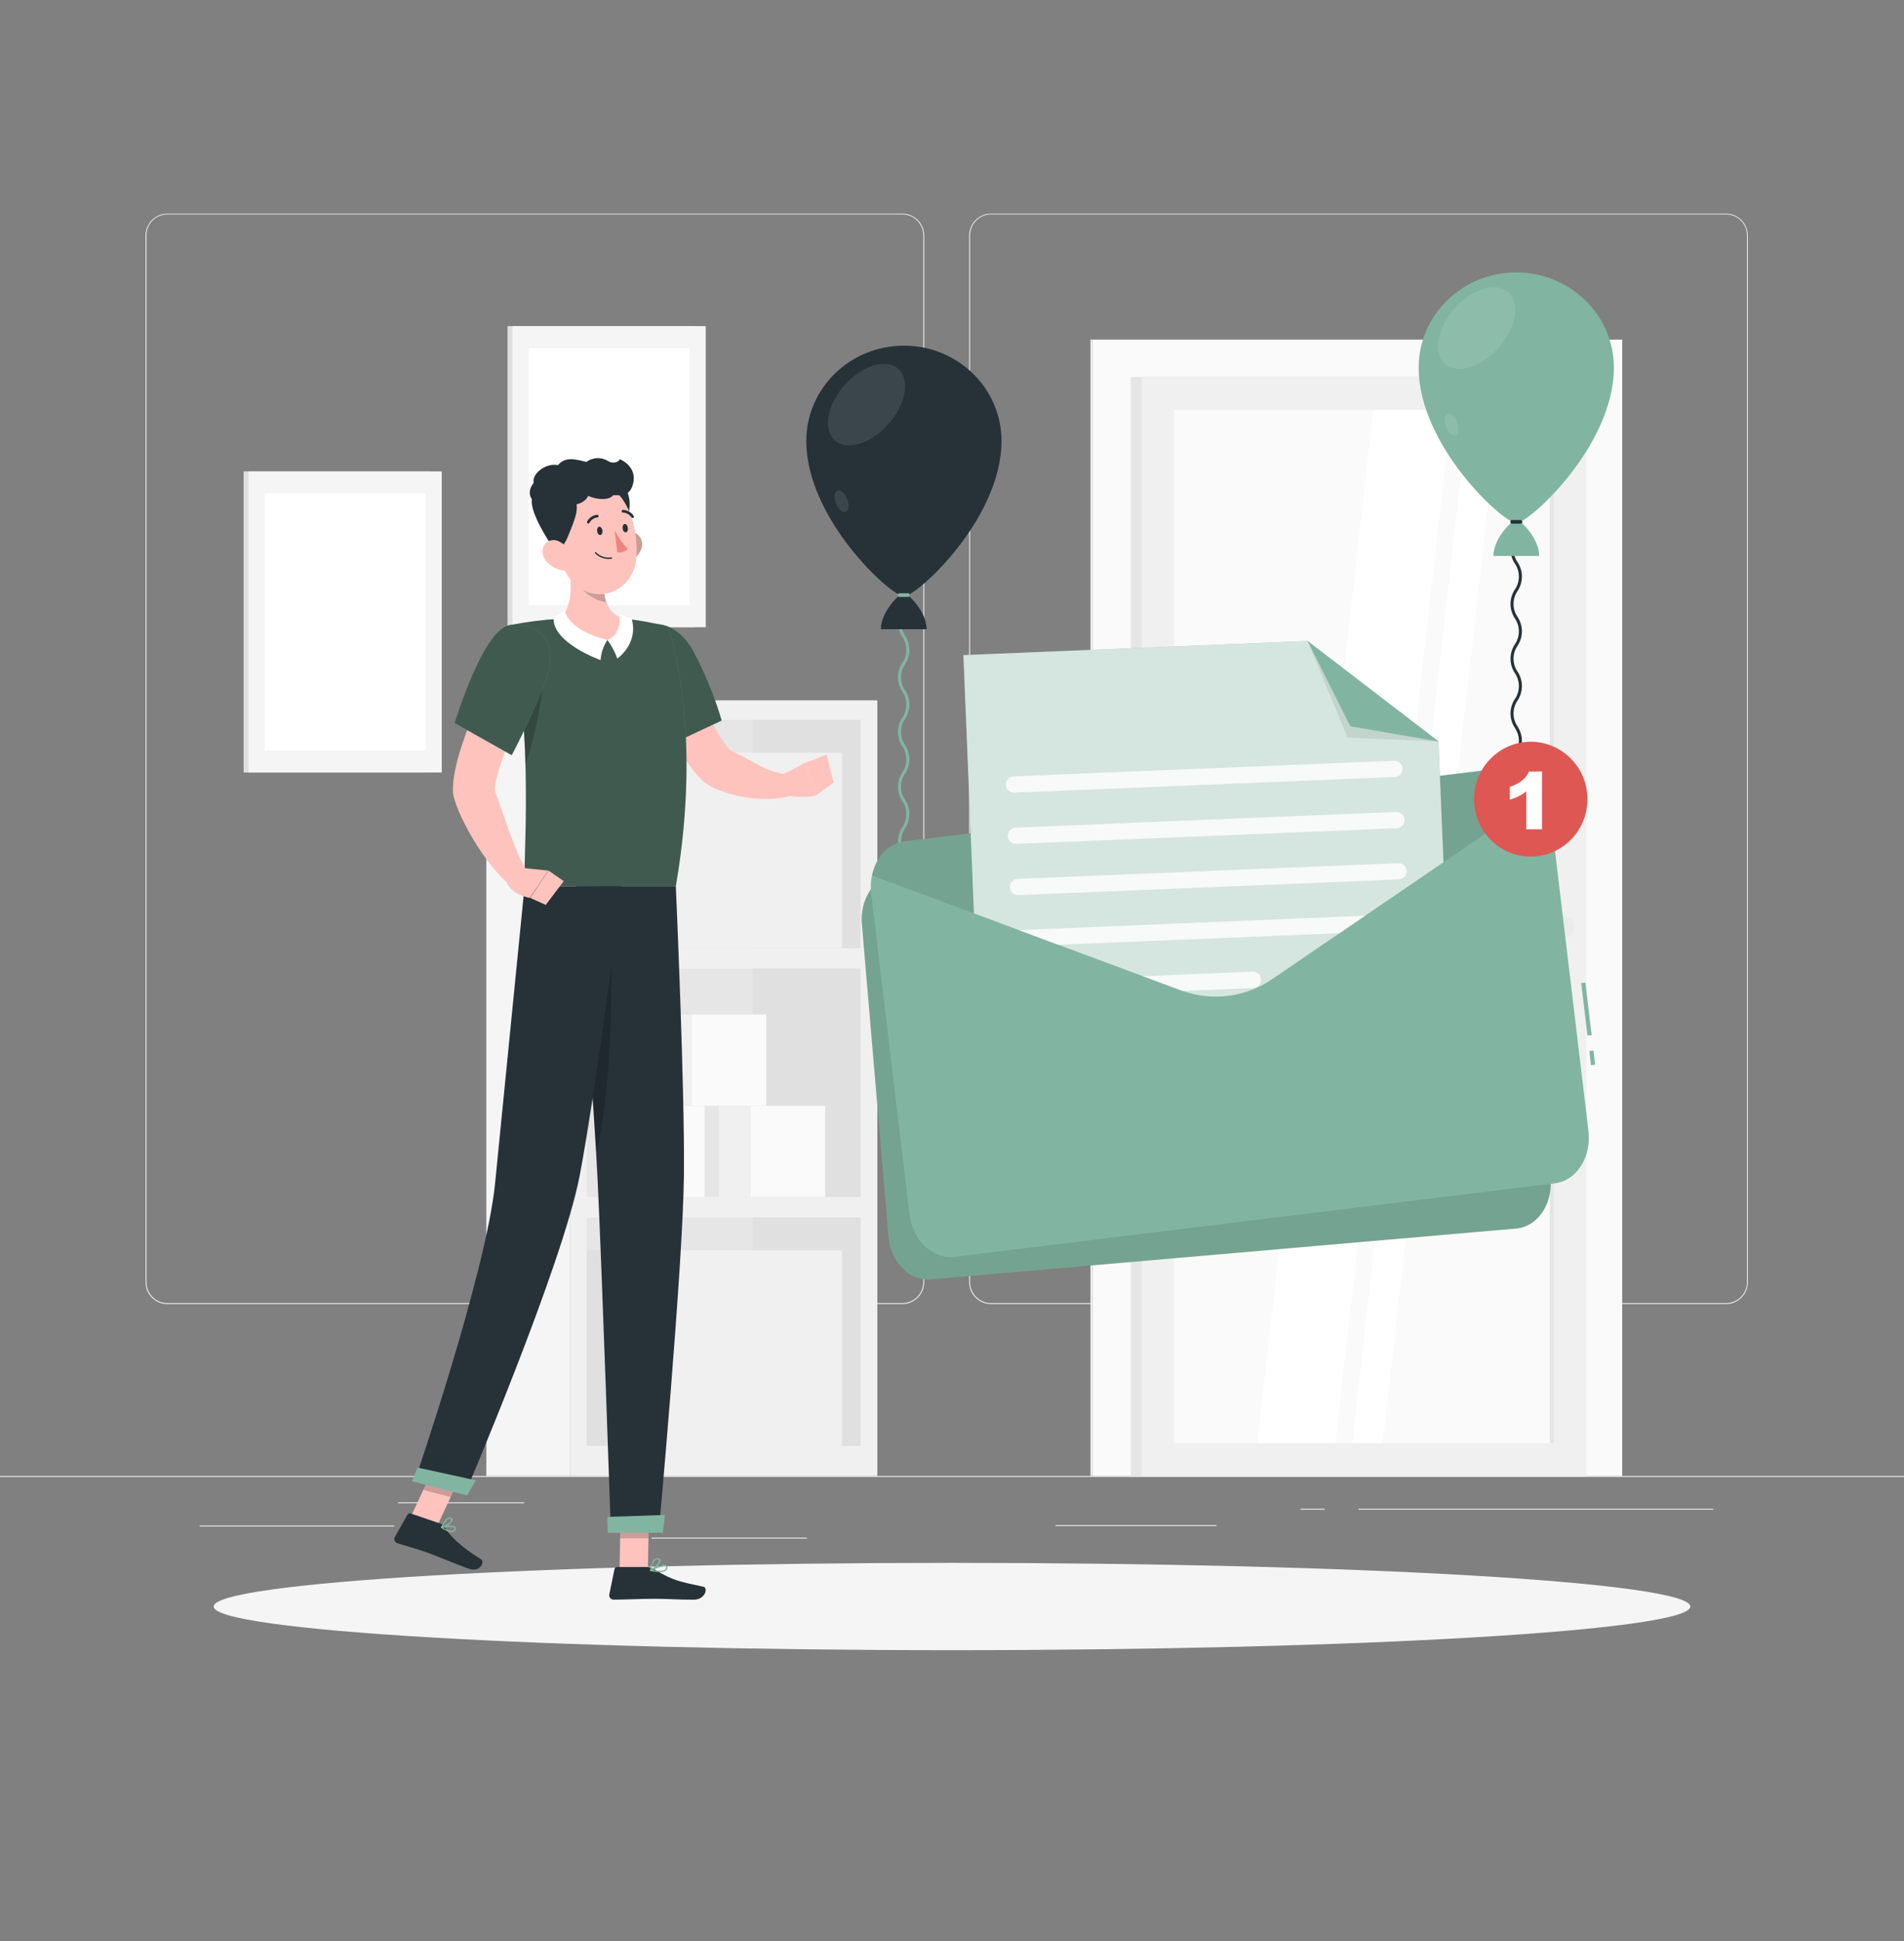 <svg width="155" height="158" viewBox="0 0 155 158" fill="none" xmlns="http://www.w3.org/2000/svg">
<rect x="0" y="0" width="155" height="158" fill="#808080" stroke="none"/>
<path d="M155 120.133H0V120.211H155V120.133Z" fill="#EBEBEB"/>
<path d="M42.675 122.27H32.407V122.348H42.675V122.27Z" fill="#EBEBEB"/>
<path d="M65.686 125.145H53.053V125.223H65.686V125.145Z" fill="#EBEBEB"/>
<path d="M32.097 124.162H16.263V124.241H32.097V124.162Z" fill="#EBEBEB"/>
<path d="M139.469 122.797H110.596V122.876H139.469V122.797Z" fill="#EBEBEB"/>
<path d="M107.837 122.797H105.874V122.876H107.837V122.797Z" fill="#EBEBEB"/>
<path d="M99.026 124.121H85.935V124.2H99.026V124.121Z" fill="#EBEBEB"/>
<path d="M73.47 106.137H13.612C13.143 106.136 12.694 105.947 12.363 105.611C12.031 105.275 11.845 104.819 11.845 104.345V19.165C11.849 18.693 12.037 18.241 12.368 17.909C12.699 17.576 13.146 17.389 13.612 17.388H73.47C73.94 17.388 74.39 17.577 74.722 17.913C75.054 18.249 75.24 18.705 75.24 19.18V104.345C75.24 104.82 75.054 105.276 74.722 105.612C74.39 105.948 73.94 106.137 73.47 106.137ZM13.612 17.451C13.164 17.452 12.734 17.633 12.417 17.954C12.101 18.275 11.923 18.711 11.923 19.165V104.345C11.923 104.799 12.101 105.234 12.417 105.555C12.734 105.876 13.164 106.057 13.612 106.058H73.47C73.919 106.057 74.349 105.876 74.666 105.555C74.983 105.234 75.162 104.799 75.163 104.345V19.165C75.162 18.71 74.983 18.275 74.666 17.954C74.349 17.633 73.919 17.452 73.47 17.451H13.612Z" fill="#EBEBEB"/>
<path d="M140.526 106.137H80.665C80.196 106.136 79.746 105.947 79.414 105.611C79.083 105.275 78.896 104.82 78.895 104.345V19.165C78.9 18.692 79.088 18.241 79.42 17.909C79.751 17.576 80.199 17.389 80.665 17.388H140.526C140.992 17.39 141.438 17.577 141.768 17.91C142.098 18.242 142.286 18.693 142.29 19.165V104.345C142.29 104.819 142.104 105.274 141.774 105.609C141.443 105.945 140.994 106.135 140.526 106.137ZM80.665 17.451C80.216 17.452 79.786 17.633 79.469 17.954C79.152 18.275 78.973 18.71 78.972 19.165V104.345C78.973 104.799 79.152 105.234 79.469 105.555C79.786 105.876 80.216 106.057 80.665 106.058H140.526C140.975 106.057 141.405 105.876 141.722 105.555C142.039 105.234 142.218 104.799 142.219 104.345V19.165C142.218 18.71 142.039 18.275 141.722 17.954C141.405 17.633 140.975 17.452 140.526 17.451H80.665Z" fill="#EBEBEB"/>
<path d="M71.421 120.133V56.999H46.388V120.133H71.421Z" fill="#F0F0F0"/>
<path d="M70.044 77.168V58.584H47.762V77.168H70.044Z" fill="#E6E6E6"/>
<path d="M70.048 97.422V78.837H47.765V97.422H70.048Z" fill="#E6E6E6"/>
<path d="M70.048 117.673V99.088H47.765V117.673H70.048Z" fill="#E6E6E6"/>
<path d="M70.048 77.168V58.584H61.284V77.168H70.048Z" fill="#E0E0E0"/>
<path d="M70.044 97.419V78.834H61.281V97.419H70.044Z" fill="#E0E0E0"/>
<path d="M57.359 89.997H51.286V97.422H57.359V89.997Z" fill="#FAFAFA"/>
<path d="M48.723 97.419H51.286V89.994H48.723V97.419Z" fill="#F0F0F0"/>
<path d="M67.168 89.997H61.095V97.422H67.168V89.997Z" fill="#FAFAFA"/>
<path d="M58.534 97.419H61.098V89.994H58.534V97.419Z" fill="#F0F0F0"/>
<path d="M62.372 82.572H56.299V89.997H62.372V82.572Z" fill="#FAFAFA"/>
<path d="M53.735 89.997H56.299V82.572H53.735V89.997Z" fill="#F0F0F0"/>
<path d="M70.048 117.673V99.088H61.284V117.673H70.048Z" fill="#E0E0E0"/>
<path d="M46.388 120.133L46.388 56.999H39.59V120.133H46.388Z" fill="#F5F5F5"/>
<path d="M68.535 101.768H50.44V117.673H68.535V101.768Z" fill="#F0F0F0"/>
<path d="M47.765 117.669H50.443V101.765H47.765V117.669Z" fill="#E0E0E0"/>
<path d="M68.535 61.263H50.44V77.168H68.535V61.263Z" fill="#F0F0F0"/>
<path d="M47.765 77.165H50.443V61.26H47.765V77.165Z" fill="#E0E0E0"/>
<path d="M132.06 120.133V27.641L88.933 27.641V120.133H132.06Z" fill="#FAFAFA"/>
<path d="M88.933 120.133V27.641H88.772V120.133H88.933Z" fill="#F0F0F0"/>
<path d="M127.255 30.675H92.052V120.133H127.255V30.675Z" fill="#E6E6E6"/>
<path d="M129.14 30.675H92.932V120.133H129.14V30.675Z" fill="#F0F0F0"/>
<path d="M126.502 76.148V77.275L127.615 76.148H126.502Z" fill="#E0E0E0"/>
<path d="M126.502 117.462V33.349H95.57V117.462H126.502Z" fill="#FAFAFA"/>
<path d="M120.751 75.69C120.524 75.69 120.307 75.781 120.146 75.943C119.986 76.106 119.896 76.326 119.896 76.556C119.896 76.786 119.986 77.006 120.146 77.168C120.307 77.331 120.524 77.422 120.751 77.422H126.17V75.69H120.751Z" fill="#F5F5F5"/>
<path d="M102.356 117.462L111.795 33.349H118.154L108.714 117.462H102.356Z" fill="white"/>
<path d="M110.081 117.462L119.521 33.349H122.001L112.561 117.462H110.081Z" fill="white"/>
<path d="M126.502 117.459V33.346H126.167V117.459H126.502Z" fill="#E6E6E6"/>
<path d="M127.32 76.27H121.904C121.678 76.269 121.461 76.178 121.3 76.016C121.14 75.853 121.05 75.634 121.049 75.404C121.05 75.175 121.14 74.955 121.3 74.793C121.461 74.63 121.678 74.539 121.904 74.538H127.32C127.547 74.538 127.765 74.629 127.925 74.792C128.086 74.954 128.176 75.174 128.176 75.404C128.176 75.634 128.086 75.854 127.925 76.017C127.765 76.179 127.547 76.27 127.32 76.27Z" fill="#EBEBEB"/>
<path d="M35.049 38.367H19.831V62.873H35.049V38.367Z" fill="#E0E0E0"/>
<path d="M35.963 38.367H20.231V62.873H35.963V38.367Z" fill="#F5F5F5"/>
<path d="M21.551 40.153V61.085H34.649V40.153H21.551Z" fill="white"/>
<path d="M56.535 26.543H41.317V51.049H56.535V26.543Z" fill="#E0E0E0"/>
<path d="M57.452 26.543H41.72V51.049H57.452V26.543Z" fill="#F5F5F5"/>
<path d="M43.037 28.331V49.263H56.135V28.331H43.037Z" fill="white"/>
<path d="M77.5 134.305C110.696 134.305 137.606 132.714 137.606 130.753C137.606 128.791 110.696 127.2 77.5 127.2C44.304 127.2 17.394 128.791 17.394 130.753C17.394 132.714 44.304 134.305 77.5 134.305Z" fill="#F5F5F5"/>
<path d="M50.725 39.428C51.392 40.322 51.473 41.421 50.757 43.194C50.447 43.922 50.044 44.634 49.145 43.413C48.245 42.193 47.474 39.961 48.834 39.764C50.195 39.566 50.725 39.428 50.725 39.428Z" fill="#263238"/>
<path d="M50.437 127.818H52.74L52.84 122.417H50.536L50.437 127.818Z" fill="#FFC3BD"/>
<path d="M33.337 123.676L35.569 124.25L37.879 119.276L35.647 118.702L33.337 123.676Z" fill="#FFC3BD"/>
<path d="M35.867 124.012L33.415 123.174C33.372 123.159 33.326 123.16 33.283 123.176C33.241 123.192 33.205 123.222 33.183 123.262L32.144 125.091C32.119 125.137 32.104 125.187 32.101 125.239C32.097 125.29 32.105 125.342 32.124 125.391C32.143 125.439 32.172 125.482 32.209 125.518C32.246 125.554 32.291 125.58 32.339 125.597C33.201 125.876 33.632 125.967 34.711 126.337C35.374 126.563 37.262 127.366 38.18 127.68C39.097 127.994 39.497 127.112 39.15 126.899C37.585 125.957 36.565 124.95 36.177 124.272C36.108 124.15 35.998 124.058 35.867 124.012Z" fill="#263238"/>
<path d="M52.719 127.539H50.22C50.175 127.539 50.131 127.554 50.096 127.583C50.061 127.611 50.037 127.651 50.028 127.696L49.6 129.78C49.591 129.831 49.593 129.883 49.606 129.933C49.619 129.983 49.643 130.029 49.676 130.069C49.709 130.108 49.75 130.14 49.796 130.162C49.843 130.183 49.893 130.194 49.944 130.194C50.849 130.194 52.161 130.125 53.298 130.125C54.635 130.125 54.913 130.197 56.476 130.197C57.421 130.197 57.66 129.231 57.263 129.143C55.45 128.744 54.855 128.7 53.274 127.73C53.109 127.617 52.917 127.55 52.719 127.539Z" fill="#263238"/>
<path d="M52.121 54.077L55.264 53.057C55.264 53.057 58.513 60.67 59.604 61.144C61.086 61.772 62.245 62.842 64.145 63.027C64.403 63.325 64.824 64.282 64.784 64.64C62.233 65.613 58.302 64.581 57.22 63.567C54.743 61.264 52.121 54.077 52.121 54.077Z" fill="#FFC3BD"/>
<path d="M51.386 52.326C50.502 54.366 54.052 60.843 54.052 60.843L58.748 58.646C58.172 56.669 57.391 54.759 56.42 52.947C54.944 50.339 52.356 50.085 51.386 52.326Z" fill="#81B5A1"/>
<path opacity="0.5" d="M51.386 52.326C50.502 54.366 54.052 60.843 54.052 60.843L58.748 58.646C58.172 56.669 57.391 54.759 56.42 52.947C54.944 50.339 52.356 50.085 51.386 52.326Z" fill="black"/>
<path d="M63.755 63.03L65.528 62.089L66.43 64.728C66.43 64.728 65.85 64.989 64.195 64.781L63.755 63.03Z" fill="#FFC3BD"/>
<path d="M67.295 61.427L67.862 63.683L66.43 64.737L65.528 62.098L67.295 61.427Z" fill="#FFC3BD"/>
<path opacity="0.2" d="M52.84 122.421L52.79 125.204H50.484L50.536 122.421H52.84Z" fill="black"/>
<path opacity="0.2" d="M35.644 118.702L37.879 119.276L36.686 121.84L34.454 121.266L35.644 118.702Z" fill="black"/>
<path d="M54.396 51.002C54.396 51.002 57.285 59.013 55.016 72.125H42.703C42.569 70.21 43.534 59.901 41.491 50.882C42.848 50.616 44.221 50.44 45.601 50.355C47.345 50.253 49.093 50.253 50.837 50.355C52.038 50.478 53.228 50.694 54.396 51.002Z" fill="#81B5A1"/>
<path opacity="0.5" d="M54.396 51.002C54.396 51.002 57.285 59.013 55.016 72.125H42.703C42.569 70.21 43.534 59.901 41.491 50.882C42.848 50.616 44.221 50.44 45.601 50.355C47.345 50.253 49.093 50.253 50.837 50.355C52.038 50.478 53.228 50.694 54.396 51.002Z" fill="black"/>
<path opacity="0.2" d="M44.221 53.11C44.46 54.595 44.085 58.132 42.786 62.249C42.723 58.733 42.354 55.23 41.683 51.78V51.761C42.492 51.679 43.989 51.717 44.221 53.11Z" fill="black"/>
<path d="M46.166 45.397C46.538 47.104 46.751 49.216 45.601 50.355C45.601 50.355 46.321 52.084 49.452 52.084C52.313 52.084 50.837 50.355 50.837 50.355C48.949 49.9 48.977 47.55 49.287 46.225L46.166 45.397Z" fill="#FFC3BD"/>
<path d="M49.451 52.084C49.125 52.571 48.931 53.136 48.89 53.722C48.89 53.722 44.935 52.323 45.068 50.27C45.068 50.27 45.617 49.935 45.964 49.662C45.964 49.665 46.131 51.281 49.451 52.084Z" fill="white"/>
<path d="M49.451 52.084C49.787 52.55 50.059 53.06 50.257 53.6C50.257 53.6 52.006 52.382 51.423 50.355C51.093 50.224 50.755 50.119 50.409 50.041C50.409 50.041 50.676 51.648 49.451 52.084Z" fill="white"/>
<path opacity="0.2" d="M49.29 46.225C49.058 47.148 49.085 48.117 49.368 49.025C49.075 48.98 48.791 48.893 48.525 48.764C47.452 48.259 46.909 47.465 46.339 46.282C46.289 45.968 46.234 45.686 46.169 45.397L49.29 46.225Z" fill="black"/>
<path d="M52.164 44.779C52.045 45.038 51.877 45.27 51.668 45.461C51.459 45.652 51.215 45.799 50.949 45.893C50.232 46.138 49.823 45.488 49.978 44.772C50.118 44.145 50.657 43.228 51.395 43.294C51.557 43.313 51.712 43.372 51.847 43.465C51.981 43.559 52.091 43.684 52.167 43.831C52.243 43.977 52.282 44.14 52.282 44.305C52.281 44.47 52.241 44.633 52.164 44.779Z" fill="#FFC3BD"/>
<path opacity="0.2" d="M52.164 44.779C52.045 45.038 51.877 45.27 51.668 45.461C51.459 45.652 51.215 45.799 50.949 45.893C50.232 46.138 49.823 45.488 49.978 44.772C50.118 44.145 50.657 43.228 51.395 43.294C51.557 43.313 51.712 43.372 51.847 43.465C51.981 43.559 52.091 43.684 52.167 43.831C52.243 43.977 52.282 44.14 52.282 44.305C52.281 44.47 52.241 44.633 52.164 44.779Z" fill="black"/>
<path d="M45.118 42.949C45.539 45.243 45.672 46.608 46.953 47.672C48.881 49.276 51.532 47.923 51.786 45.557C52.015 43.429 51.29 40.034 48.974 39.346C48.467 39.193 47.929 39.176 47.413 39.297C46.897 39.418 46.421 39.672 46.032 40.036C45.643 40.399 45.354 40.859 45.194 41.37C45.033 41.881 45.007 42.425 45.118 42.949Z" fill="#FFC3BD"/>
<path d="M46.686 40.325C47.207 41.311 46.934 41.954 46.215 43.708C45.905 44.436 45.415 45.212 44.603 43.928C43.837 42.717 42.669 40.476 43.673 40.231C45.015 39.924 46.686 40.325 46.686 40.325Z" fill="#263238"/>
<path d="M46.032 40.969C46.962 41.283 47.7 40.809 47.877 40.357C48.621 40.69 49.597 40.733 49.913 40.307C50.533 40.307 51.197 40.42 51.494 39.522C51.792 38.625 51.423 37.818 50.45 37.363C50.428 37.564 49.923 37.824 49.448 37.492C49.182 37.34 48.879 37.27 48.574 37.288C48.27 37.307 47.977 37.415 47.731 37.598C46.717 37.332 46.001 37.184 45.418 37.859C44.454 37.655 43.279 38.54 43.441 39.309C42.684 40.25 43.416 41.032 44.191 41.166C44.346 41.553 45.828 41.367 46.032 40.969Z" fill="#263238"/>
<path d="M44.414 45.604C44.773 46.062 45.295 46.36 45.868 46.432C46.621 46.52 46.863 45.805 46.541 45.139C46.249 44.54 45.505 43.777 44.805 43.994C44.104 44.211 43.974 45.033 44.414 45.604Z" fill="#FFC3BD"/>
<path d="M46.925 72.125C46.925 72.125 47.17 75.056 47.48 79.029C47.836 83.532 48.273 89.385 48.534 93.832C48.534 93.857 48.534 93.876 48.534 93.894C48.583 94.739 48.627 95.532 48.661 96.257C49.011 103.522 49.73 124.664 49.73 124.664H53.63C53.63 124.664 55.592 103.089 55.676 95.696C55.754 88.585 55.016 72.125 55.016 72.125H46.925Z" fill="#263238"/>
<path d="M49.445 123.459C49.43 123.459 49.476 124.749 49.476 124.749H53.974L54.129 123.299L49.445 123.459Z" fill="#81B5A1"/>
<path opacity="0.2" d="M47.48 79.029C47.836 83.532 48.273 89.385 48.534 93.832C48.534 93.857 48.534 93.876 48.534 93.894C49.489 89.67 49.876 84.417 49.74 75.768L47.48 79.029Z" fill="black"/>
<path d="M50.651 72.125C50.651 72.125 48.481 88.971 47.195 95.661C45.8 102.97 37.845 121.598 37.845 121.598L33.756 120.547C33.756 120.547 39.581 103.56 40.303 96.323C41.084 88.478 42.703 72.14 42.703 72.14L50.651 72.125Z" fill="#263238"/>
<path d="M34.001 119.446C33.985 119.446 33.536 120.557 33.536 120.557L38.028 121.715L38.728 120.481L34.001 119.446Z" fill="#81B5A1"/>
<path d="M48.611 43.231C48.636 43.42 48.751 43.561 48.872 43.545C48.992 43.53 49.07 43.37 49.045 43.181C49.02 42.993 48.906 42.867 48.788 42.867C48.67 42.867 48.59 43.043 48.611 43.231Z" fill="#263238"/>
<path d="M50.685 43.012C50.707 43.2 50.821 43.326 50.942 43.326C51.063 43.326 51.141 43.15 51.116 42.962C51.091 42.773 50.98 42.632 50.859 42.648C50.738 42.663 50.66 42.824 50.685 43.012Z" fill="#263238"/>
<path d="M50.037 43.175C50.325 43.727 50.686 44.237 51.11 44.691C50.995 44.796 50.859 44.874 50.711 44.919C50.563 44.964 50.407 44.975 50.254 44.951L50.037 43.175Z" fill="#ED847E"/>
<path d="M49.792 45.475C49.806 45.472 49.819 45.464 49.827 45.453C49.836 45.441 49.84 45.427 49.839 45.413C49.837 45.398 49.829 45.385 49.817 45.376C49.806 45.367 49.791 45.364 49.777 45.365C49.548 45.401 49.313 45.382 49.093 45.309C48.873 45.235 48.673 45.111 48.509 44.945C48.498 44.935 48.484 44.93 48.47 44.93C48.456 44.93 48.442 44.935 48.431 44.945C48.421 44.955 48.416 44.969 48.416 44.984C48.416 44.999 48.421 45.013 48.431 45.023C48.606 45.203 48.821 45.337 49.058 45.416C49.294 45.495 49.546 45.515 49.792 45.475Z" fill="#263238"/>
<path d="M47.904 42.61C47.921 42.608 47.936 42.602 47.95 42.594C47.964 42.585 47.976 42.574 47.985 42.56C48.049 42.439 48.141 42.335 48.254 42.258C48.366 42.181 48.495 42.133 48.63 42.117C48.644 42.117 48.658 42.113 48.671 42.107C48.684 42.1 48.695 42.092 48.705 42.081C48.714 42.07 48.722 42.057 48.726 42.044C48.731 42.03 48.733 42.016 48.732 42.001C48.731 41.972 48.718 41.944 48.696 41.924C48.675 41.904 48.647 41.894 48.617 41.895C48.447 41.91 48.282 41.969 48.139 42.065C47.995 42.16 47.878 42.291 47.796 42.444C47.782 42.469 47.779 42.499 47.786 42.527C47.794 42.555 47.812 42.579 47.836 42.594C47.856 42.608 47.881 42.614 47.904 42.61Z" fill="#263238"/>
<path d="M51.522 42.158C51.538 42.155 51.553 42.149 51.566 42.139C51.577 42.131 51.587 42.12 51.595 42.108C51.602 42.095 51.607 42.082 51.609 42.067C51.611 42.053 51.61 42.038 51.606 42.024C51.603 42.01 51.596 41.997 51.587 41.986C51.489 41.84 51.359 41.72 51.206 41.635C51.054 41.551 50.884 41.504 50.71 41.499C50.696 41.499 50.681 41.503 50.668 41.509C50.655 41.515 50.644 41.524 50.634 41.535C50.624 41.546 50.617 41.558 50.612 41.572C50.608 41.586 50.606 41.601 50.608 41.615C50.609 41.645 50.622 41.672 50.644 41.692C50.665 41.712 50.693 41.723 50.722 41.722C50.86 41.727 50.994 41.766 51.115 41.834C51.235 41.902 51.337 41.998 51.414 42.114C51.426 42.131 51.443 42.144 51.462 42.151C51.481 42.159 51.502 42.161 51.522 42.158Z" fill="#263238"/>
<path d="M40.3 54.366L43.267 55.976C43.267 55.976 39.888 63.385 40.328 64.486C40.926 65.987 41.878 69.3 42.901 70.932C42.82 71.309 42.318 72.188 42.008 72.379C39.643 70.904 36.921 65.874 36.871 64.408C36.76 61.069 40.3 54.366 40.3 54.366Z" fill="#FFC3BD"/>
<path d="M41.491 50.882C39.321 51.196 37.008 58.847 37.008 58.847L41.658 61.464C41.658 61.464 43.586 57.827 44.513 55.128C45.477 52.301 43.819 50.537 41.491 50.882Z" fill="#81B5A1"/>
<path opacity="0.5" d="M41.491 50.882C39.321 51.196 37.008 58.847 37.008 58.847L41.658 61.464C41.658 61.464 43.586 57.827 44.513 55.128C45.477 52.301 43.819 50.537 41.491 50.882Z" fill="black"/>
<path d="M36.468 124.649C36.611 124.711 36.771 124.722 36.921 124.68C36.971 124.659 37.015 124.625 37.049 124.583C37.083 124.54 37.106 124.489 37.116 124.435C37.126 124.404 37.126 124.371 37.119 124.34C37.111 124.309 37.095 124.28 37.073 124.256C36.871 124.049 36.031 124.256 35.935 124.256C35.925 124.259 35.916 124.264 35.908 124.272C35.901 124.28 35.897 124.29 35.895 124.3C35.894 124.312 35.896 124.323 35.901 124.333C35.906 124.343 35.913 124.351 35.923 124.357C36.093 124.476 36.276 124.573 36.468 124.649ZM36.934 124.3C36.957 124.305 36.979 124.317 36.995 124.335C37.002 124.346 37.006 124.358 37.006 124.371C37.006 124.384 37.002 124.396 36.995 124.407C36.989 124.444 36.974 124.479 36.951 124.508C36.929 124.538 36.899 124.561 36.865 124.577C36.584 124.606 36.302 124.525 36.078 124.351C36.357 124.274 36.648 124.257 36.934 124.3Z" fill="#81B5A1"/>
<path d="M35.932 124.379H35.96C36.224 124.329 36.809 123.993 36.84 123.726C36.845 123.685 36.836 123.643 36.813 123.608C36.792 123.572 36.758 123.545 36.72 123.532C36.681 123.515 36.64 123.507 36.599 123.507C36.557 123.507 36.516 123.515 36.478 123.532C36.168 123.657 35.91 124.282 35.898 124.307C35.894 124.315 35.891 124.325 35.891 124.335C35.891 124.345 35.894 124.355 35.898 124.363C35.907 124.373 35.919 124.378 35.932 124.379ZM36.651 123.626H36.673C36.738 123.657 36.735 123.692 36.732 123.707C36.732 123.861 36.323 124.137 36.047 124.231C36.131 124.053 36.313 123.704 36.518 123.623C36.562 123.608 36.609 123.609 36.651 123.626Z" fill="#81B5A1"/>
<path d="M53.689 127.953C53.884 127.971 54.08 127.921 54.244 127.812C54.28 127.778 54.307 127.736 54.324 127.689C54.341 127.642 54.346 127.592 54.34 127.542C54.338 127.512 54.328 127.482 54.312 127.457C54.295 127.431 54.273 127.41 54.247 127.395C53.962 127.238 53.047 127.708 52.945 127.768C52.935 127.773 52.927 127.782 52.922 127.792C52.917 127.802 52.915 127.813 52.917 127.825C52.919 127.836 52.924 127.847 52.931 127.855C52.939 127.863 52.949 127.869 52.96 127.872C53.2 127.921 53.444 127.948 53.689 127.953ZM54.092 127.473C54.127 127.471 54.162 127.478 54.194 127.492C54.205 127.498 54.214 127.506 54.221 127.517C54.227 127.527 54.231 127.539 54.231 127.552C54.236 127.584 54.233 127.618 54.222 127.649C54.211 127.68 54.193 127.708 54.169 127.73C54.03 127.856 53.652 127.878 53.14 127.793C53.437 127.632 53.759 127.524 54.092 127.473Z" fill="#81B5A1"/>
<path d="M52.973 127.872H53.01C53.286 127.743 53.822 127.244 53.776 126.977C53.776 126.915 53.717 126.836 53.568 126.823C53.513 126.815 53.456 126.819 53.403 126.835C53.349 126.851 53.3 126.88 53.258 126.918C52.97 127.159 52.923 127.787 52.923 127.815C52.922 127.825 52.923 127.834 52.927 127.843C52.931 127.852 52.937 127.86 52.945 127.865C52.954 127.869 52.963 127.871 52.973 127.872ZM53.512 126.93H53.543C53.642 126.93 53.649 126.977 53.652 126.99C53.68 127.15 53.317 127.545 53.032 127.718C53.05 127.454 53.15 127.202 53.317 126.999C53.371 126.951 53.441 126.926 53.512 126.927V126.93Z" fill="#81B5A1"/>
<path d="M42.47 70.631L44.64 70.857L43.13 73.073C43.13 73.073 41.227 72.812 41.137 71.287L42.47 70.631Z" fill="#FFC3BD"/>
<path d="M45.892 71.714L44.429 73.65L43.152 73.073L44.662 70.857L45.892 71.714Z" fill="#FFC3BD"/>
<path d="M124.059 70.509L126.229 95.953C126.402 98.024 125.153 99.841 123.439 99.989L75.742 104.131C74.037 104.282 72.496 102.707 72.332 100.639L70.162 75.191C70.119 74.713 70.156 74.231 70.271 73.766C70.612 72.345 71.647 71.256 72.943 71.158L120.64 67.013C121.932 66.9 123.12 67.782 123.712 69.118C123.902 69.559 124.02 70.029 124.059 70.509Z" fill="#81B5A1"/>
<path opacity="0.1" d="M124.059 70.509L126.229 95.953C126.402 98.024 125.153 99.841 123.439 99.989L75.742 104.131C74.037 104.282 72.496 102.707 72.332 100.639L70.162 75.191C70.119 74.713 70.156 74.231 70.271 73.766C70.612 72.345 71.647 71.256 72.943 71.158L120.64 67.013C121.932 66.9 123.12 67.782 123.712 69.118C123.902 69.559 124.02 70.029 124.059 70.509Z" fill="black"/>
<path d="M129.721 85.508L129.383 85.55L129.52 86.696L129.858 86.655L129.721 85.508Z" fill="#81B5A1"/>
<path d="M129.061 79.973L128.723 80.014L129.233 84.286L129.571 84.244L129.061 79.973Z" fill="#81B5A1"/>
<path d="M126.195 65.958L129.313 92.056C129.564 94.177 128.343 96.091 126.595 96.305L77.68 102.295C75.931 102.509 74.291 100.946 74.037 98.822L70.919 72.727C70.859 72.237 70.88 71.739 70.981 71.256C71.291 69.784 72.308 68.638 73.637 68.475L122.552 62.487C123.882 62.324 125.147 63.187 125.789 64.543C126 64.989 126.137 65.467 126.195 65.958Z" fill="#81B5A1"/>
<path opacity="0.1" d="M125.789 64.543L103.602 79.666C102.516 80.417 101.268 80.893 99.962 81.053C98.656 81.213 97.332 81.053 96.1 80.585L70.99 71.256C71.3 69.784 72.317 68.638 73.647 68.475L122.562 62.487C123.882 62.324 125.147 63.187 125.789 64.543Z" fill="black"/>
<path d="M117.512 70.182L111.138 74.526L109.052 75.95L103.602 79.666C102.544 80.401 101.33 80.873 100.059 81.044C98.787 81.215 97.493 81.081 96.283 80.651L96.088 80.585L93.031 79.45L86.149 76.892L82.931 75.696L79.285 74.341L79.022 67.816L78.43 53.318L106.432 52.166L117.106 60.354L117.217 63.137L117.512 70.182Z" fill="#81B5A1"/>
<path opacity="0.7" d="M117.512 70.182L111.138 74.526L109.052 75.95L103.602 79.666C102.544 80.401 101.33 80.873 100.059 81.044C98.787 81.215 97.493 81.081 96.283 80.651L96.088 80.585L93.031 79.45L86.149 76.892L82.931 75.696L79.285 74.341L79.022 67.816L78.43 53.318L106.432 52.166L117.106 60.354L117.217 63.137L117.512 70.182Z" fill="#FAFAFA"/>
<g opacity="0.9">
<path opacity="0.9" d="M113.565 63.238L82.565 64.512C82.392 64.519 82.224 64.457 82.095 64.34C81.966 64.222 81.888 64.059 81.877 63.884C81.871 63.709 81.933 63.539 82.048 63.41C82.164 63.281 82.325 63.202 82.497 63.191L113.497 61.916C113.67 61.91 113.839 61.971 113.967 62.089C114.096 62.206 114.174 62.369 114.185 62.544C114.192 62.719 114.131 62.889 114.015 63.019C113.899 63.148 113.738 63.227 113.565 63.238Z" fill="white"/>
<path opacity="0.9" d="M113.73 67.408L82.73 68.682C82.557 68.689 82.388 68.627 82.259 68.51C82.131 68.393 82.053 68.23 82.041 68.055C82.035 67.88 82.097 67.71 82.212 67.579C82.328 67.45 82.489 67.37 82.661 67.358L113.661 66.084C113.834 66.078 114.002 66.14 114.131 66.257C114.259 66.374 114.338 66.537 114.35 66.712C114.355 66.886 114.293 67.056 114.178 67.186C114.062 67.316 113.902 67.395 113.73 67.408Z" fill="white"/>
<path opacity="0.9" d="M113.897 71.576L82.897 72.85C82.724 72.857 82.556 72.795 82.427 72.678C82.298 72.561 82.22 72.397 82.209 72.222C82.202 72.047 82.263 71.877 82.379 71.747C82.495 71.618 82.657 71.539 82.829 71.529L113.829 70.254C114.002 70.248 114.17 70.309 114.298 70.427C114.426 70.544 114.504 70.708 114.514 70.882C114.521 71.056 114.46 71.226 114.345 71.356C114.23 71.486 114.069 71.564 113.897 71.576Z" fill="white"/>
<path opacity="0.9" d="M111.138 74.526L109.052 75.95L86.149 76.892L82.931 75.696C82.958 75.693 82.985 75.693 83.012 75.696L111.138 74.526Z" fill="white"/>
<path opacity="0.9" d="M102.653 79.719V79.745C102.654 79.915 102.59 80.08 102.475 80.204C102.36 80.329 102.202 80.405 102.033 80.416L96.295 80.651L96.1 80.585L93.043 79.45L101.981 79.079C102.153 79.076 102.32 79.142 102.445 79.261C102.571 79.381 102.645 79.545 102.653 79.719Z" fill="white"/>
</g>
<path opacity="0.1" d="M117.118 60.354L109.703 60.03L106.445 52.166L117.118 60.354Z" fill="#263238"/>
<path d="M117.118 60.354L109.923 59.108L106.445 52.166L117.118 60.354Z" fill="#81B5A1"/>
<path d="M131.381 29.919C131.381 36.302 124.471 42.576 123.436 42.576C122.4 42.576 115.49 36.299 115.49 29.919C115.49 25.642 119.046 22.171 123.436 22.171C127.825 22.171 131.381 25.642 131.381 29.919Z" fill="#81B5A1"/>
<path opacity="0.1" d="M121.96 28.328C120.522 29.926 118.569 30.497 117.599 29.584C116.628 28.67 117.007 26.668 118.442 25.071C119.877 23.474 121.833 22.902 122.807 23.797C123.78 24.691 123.399 26.731 121.96 28.328Z" fill="white"/>
<path opacity="0.1" d="M117.722 34.758C117.533 34.281 117.583 33.817 117.834 33.71C118.085 33.604 118.454 33.911 118.631 34.388C118.807 34.865 118.77 35.33 118.519 35.433C118.268 35.537 117.912 35.232 117.722 34.758Z" fill="white"/>
<path d="M123.095 62.66C123.061 62.659 123.03 62.645 123.006 62.621C122.982 62.598 122.969 62.565 122.968 62.531C122.959 62.108 123.085 61.693 123.327 61.348C123.535 61.039 123.647 60.674 123.647 60.3C123.647 59.926 123.535 59.561 123.327 59.252C123.093 58.903 122.968 58.491 122.968 58.069C122.968 57.647 123.093 57.235 123.327 56.886C123.536 56.578 123.647 56.213 123.647 55.839C123.647 55.466 123.536 55.101 123.327 54.793C123.093 54.444 122.968 54.033 122.968 53.611C122.968 53.19 123.093 52.778 123.327 52.43C123.536 52.121 123.647 51.757 123.647 51.383C123.647 51.01 123.536 50.645 123.327 50.336C123.093 49.988 122.968 49.576 122.968 49.155C122.968 48.733 123.093 48.322 123.327 47.973C123.536 47.665 123.647 47.3 123.647 46.927C123.647 46.553 123.536 46.188 123.327 45.88C123.093 45.532 122.968 45.12 122.968 44.699C122.968 44.277 123.093 43.865 123.327 43.517C123.54 43.212 123.648 42.845 123.637 42.472C123.642 42.441 123.658 42.413 123.681 42.392C123.705 42.372 123.735 42.361 123.766 42.361C123.797 42.361 123.827 42.372 123.851 42.392C123.874 42.413 123.89 42.441 123.895 42.472C123.903 42.894 123.777 43.308 123.535 43.652C123.323 43.959 123.215 44.326 123.225 44.7C123.214 45.073 123.323 45.44 123.535 45.745C123.769 46.094 123.895 46.505 123.895 46.927C123.895 47.348 123.769 47.76 123.535 48.108C123.325 48.416 123.213 48.781 123.213 49.155C123.213 49.529 123.325 49.894 123.535 50.202C123.769 50.55 123.895 50.962 123.895 51.383C123.895 51.804 123.769 52.216 123.535 52.565C123.325 52.872 123.213 53.237 123.213 53.611C123.213 53.985 123.325 54.35 123.535 54.658C123.769 55.006 123.895 55.418 123.895 55.839C123.895 56.261 123.769 56.672 123.535 57.021C123.325 57.329 123.212 57.694 123.212 58.069C123.212 58.443 123.325 58.809 123.535 59.117C123.769 59.466 123.894 59.878 123.894 60.3C123.894 60.722 123.769 61.134 123.535 61.483C123.322 61.789 123.214 62.157 123.225 62.531C123.225 62.549 123.222 62.566 123.215 62.581C123.209 62.597 123.199 62.612 123.187 62.624C123.175 62.636 123.16 62.645 123.144 62.651C123.129 62.657 123.112 62.66 123.095 62.66Z" fill="#263238"/>
<path d="M123.436 42.274C123.191 42.274 121.576 43.749 121.576 45.249H125.302C125.302 43.749 123.69 42.274 123.436 42.274Z" fill="#81B5A1"/>
<path d="M123.802 42.325H123.07C123.01 42.325 122.962 42.374 122.962 42.434V42.513C122.962 42.574 123.01 42.623 123.07 42.623H123.802C123.862 42.623 123.91 42.574 123.91 42.513V42.434C123.91 42.374 123.862 42.325 123.802 42.325Z" fill="#263238"/>
<path d="M81.53 35.885C81.53 42.265 74.62 48.538 73.585 48.538C72.549 48.538 65.639 42.262 65.639 35.885C65.639 31.605 69.195 28.134 73.585 28.134C77.974 28.134 81.53 31.605 81.53 35.885Z" fill="#263238"/>
<path opacity="0.1" d="M72.297 34.552C73.734 32.955 74.113 30.934 73.142 30.038C72.171 29.143 70.219 29.713 68.781 31.311C67.344 32.908 66.965 34.929 67.936 35.825C68.907 36.72 70.859 36.15 72.297 34.552Z" fill="white"/>
<path opacity="0.1" d="M68.057 40.981C67.868 40.504 67.918 40.04 68.169 39.933C68.42 39.827 68.789 40.134 68.966 40.611C69.142 41.088 69.105 41.553 68.854 41.659C68.603 41.766 68.246 41.458 68.057 40.981Z" fill="white"/>
<path d="M73.231 68.623C73.198 68.623 73.165 68.609 73.141 68.585C73.118 68.561 73.104 68.528 73.104 68.494C73.095 68.071 73.221 67.656 73.464 67.311C73.672 67.002 73.783 66.637 73.783 66.263C73.783 65.889 73.672 65.524 73.464 65.215C73.23 64.866 73.105 64.453 73.105 64.031C73.105 63.61 73.23 63.197 73.464 62.848C73.676 62.543 73.785 62.176 73.774 61.803C73.784 61.429 73.675 61.062 73.464 60.755C73.23 60.407 73.104 59.995 73.104 59.574C73.104 59.152 73.23 58.741 73.464 58.392C73.676 58.087 73.785 57.72 73.774 57.347C73.784 56.973 73.675 56.606 73.464 56.299C73.23 55.951 73.104 55.539 73.104 55.117C73.104 54.696 73.23 54.284 73.464 53.936C73.672 53.628 73.783 53.264 73.783 52.891C73.783 52.518 73.672 52.154 73.464 51.846C73.23 51.498 73.104 51.086 73.104 50.664C73.104 50.243 73.23 49.831 73.464 49.483C73.675 49.176 73.784 48.809 73.774 48.435C73.775 48.401 73.788 48.369 73.812 48.345C73.836 48.321 73.868 48.307 73.901 48.306C73.935 48.306 73.967 48.32 73.991 48.344C74.015 48.368 74.028 48.401 74.028 48.435C74.038 48.858 73.913 49.272 73.671 49.618C73.462 49.925 73.349 50.289 73.349 50.663C73.349 51.036 73.462 51.401 73.671 51.708C73.904 52.057 74.028 52.468 74.028 52.889C74.028 53.31 73.904 53.722 73.671 54.071C73.46 54.378 73.351 54.745 73.362 55.119C73.35 55.492 73.459 55.859 73.671 56.164C73.904 56.513 74.028 56.925 74.028 57.346C74.028 57.767 73.904 58.178 73.671 58.527C73.46 58.834 73.351 59.201 73.362 59.575C73.35 59.948 73.459 60.315 73.671 60.62C73.904 60.969 74.028 61.381 74.028 61.802C74.028 62.223 73.904 62.634 73.671 62.983C73.461 63.291 73.349 63.657 73.349 64.031C73.349 64.406 73.461 64.772 73.671 65.08C73.904 65.429 74.028 65.841 74.028 66.263C74.028 66.684 73.904 67.096 73.671 67.446C73.46 67.752 73.351 68.12 73.362 68.494C73.362 68.511 73.358 68.528 73.352 68.544C73.345 68.56 73.335 68.574 73.323 68.586C73.311 68.598 73.297 68.608 73.281 68.614C73.265 68.62 73.248 68.623 73.231 68.623Z" fill="#81B5A1"/>
<path d="M73.572 48.24C73.327 48.24 71.712 49.712 71.712 51.212H75.432C75.438 49.712 73.814 48.24 73.572 48.24Z" fill="#263238"/>
<path d="M73.938 48.287H73.206C73.147 48.287 73.098 48.336 73.098 48.397V48.475C73.098 48.536 73.147 48.585 73.206 48.585H73.938C73.998 48.585 74.046 48.536 74.046 48.475V48.397C74.046 48.336 73.998 48.287 73.938 48.287Z" fill="#81B5A1"/>
<path d="M127.737 68.486C129.615 66.741 129.74 63.785 128.015 61.884C126.291 59.983 123.371 59.857 121.493 61.603C119.616 63.348 119.491 66.304 121.216 68.205C122.94 70.106 125.86 70.232 127.737 68.486Z" fill="#DE5753"/>
<path d="M125.531 62.789V67.496H124.248V64.414C124.058 64.562 123.856 64.692 123.643 64.803C123.407 64.917 123.163 65.012 122.912 65.086V64.035C123.276 63.929 123.617 63.757 123.919 63.526C124.158 63.328 124.349 63.078 124.48 62.795L125.531 62.789Z" fill="white"/>
</svg>
